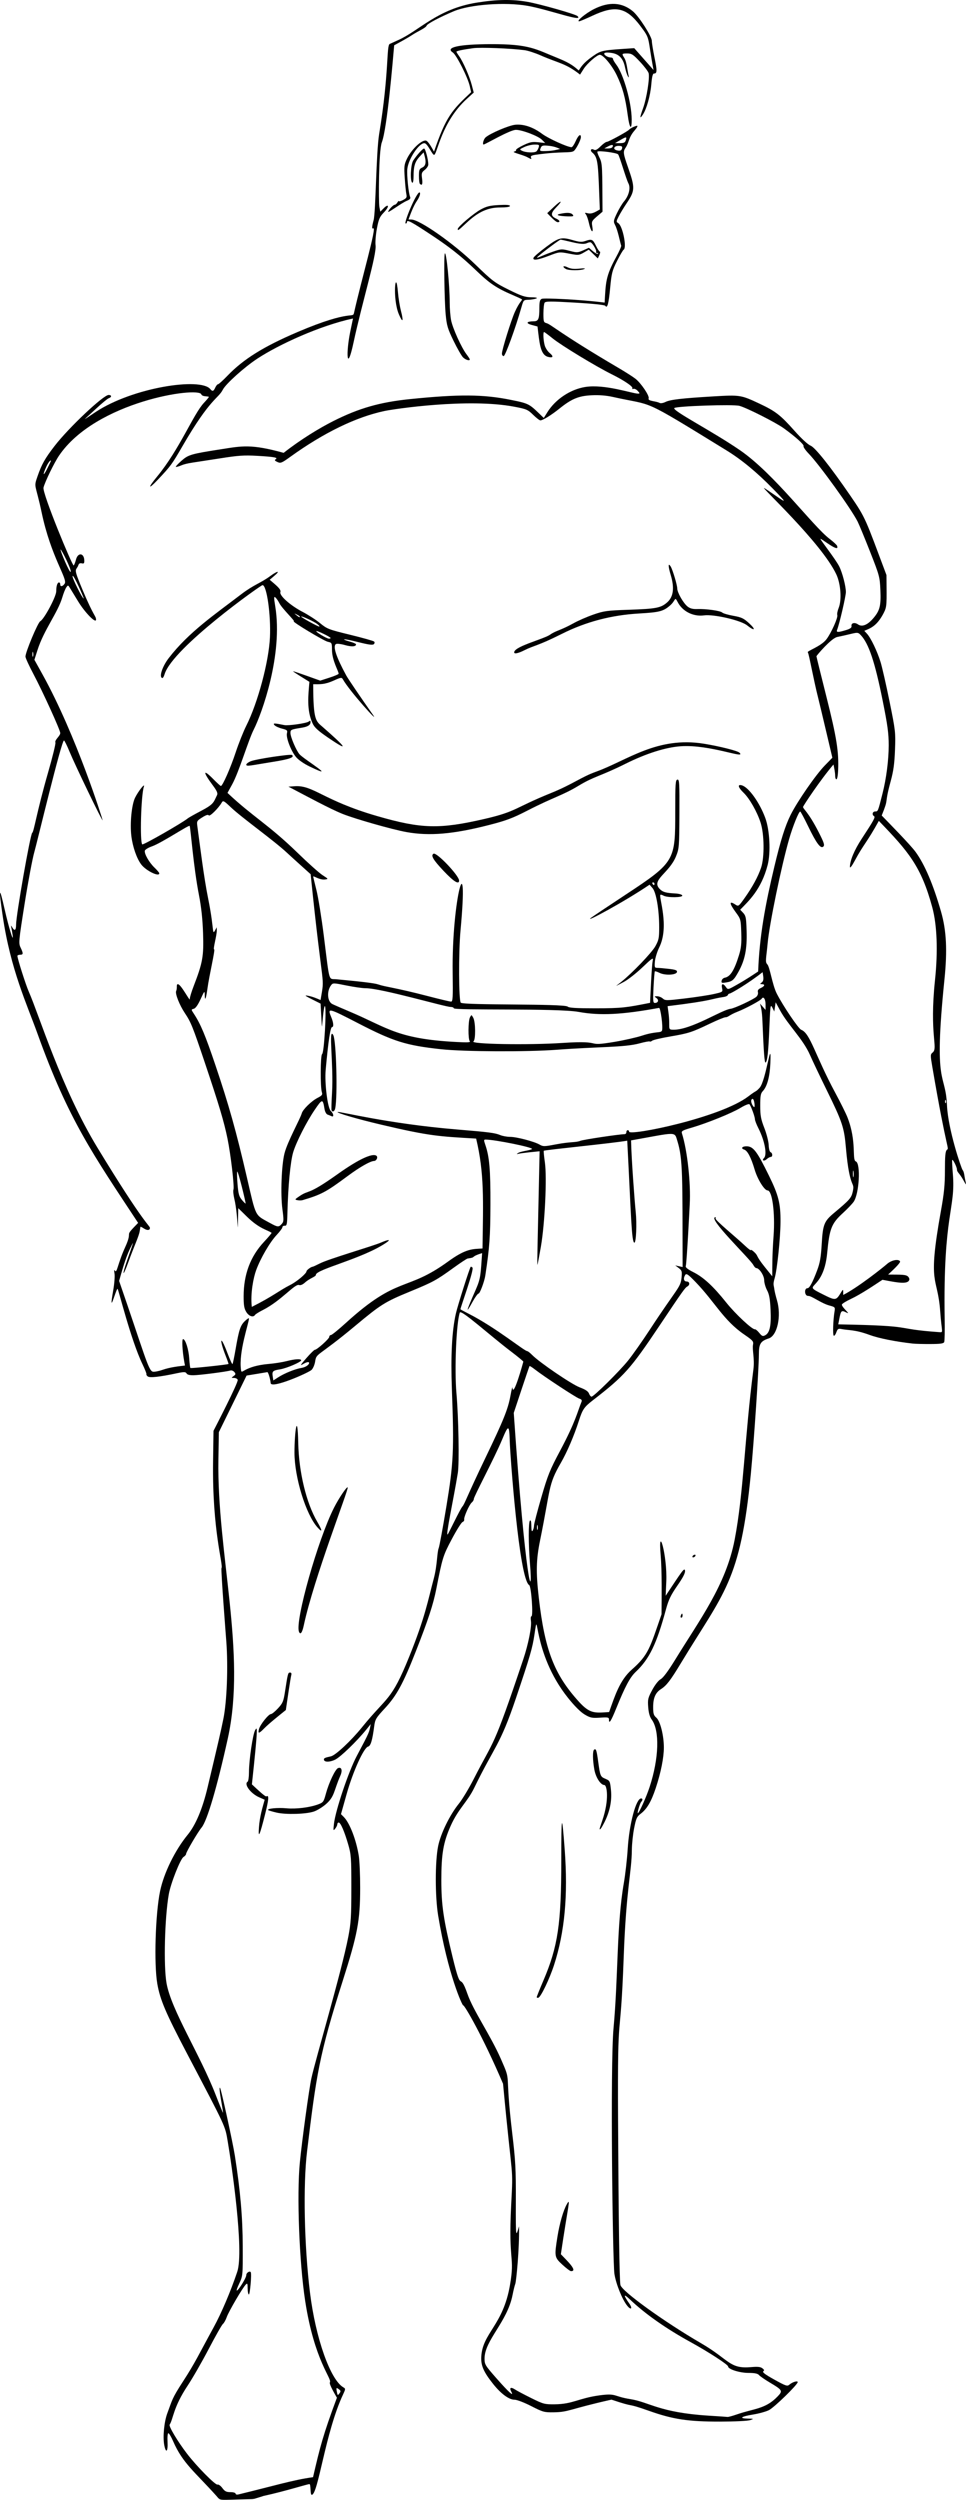 <?xml version="1.0" encoding="utf-8"?>
<svg version="1.1" id="Layer_1" xmlns="http://www.w3.org/2000/svg" xmlns:xlink="http://www.w3.org/1999/xlink" x="0px" y="0px"
	 viewBox="0 0 1933.315 5000" enable-background="new 0 0 1933.315 5000" xml:space="preserve">
<g>
	<path d="M850.142,339.763c3.883-3.054,7.061-7.817,7.061-10.584c0-9.843-5.844-32.08-8.431-32.08
		c-2.773,0-13.824,12.156-21.685,23.855c-5.206,7.747-6.747,41.532-2.027,44.449
		c1.672,1.033,2.679-4.378,2.679-14.4c0-26.852,6.594-32.076,20.082-46.213
		c3.161,11.229,7.975,25.445-2.672,30.296c-5.887,2.682-6.696,4.727-6.696,16.907
		c0,7.621,0.804,14.659,1.786,15.642c4.445,4.443,6.019,0.846,4.495-10.266
		C843.252,346.554,843.807,344.747,850.142,339.763z"/>
	<path d="M1579.836,4769.626c-4.163,3.653-7.013,2.695-30.211-10.156c-40.391-22.376-11.348-13.057-23.849-22.605
		c-3.787-2.892-9.473-3.487-22.279-2.33c-44.14,3.987-42.979-14.4-100.626-47.888
		c-73.701-42.815-157.969-103.586-161.137-116.207c-2.032-8.097-3.746-127.837-4.787-334.5
		c-1.214-240.968,4.423-130.706,11.358-322.768c4.908-135.936,15.857-167.804,16.255-213.085
		c0.103-11.709,2.163-31.288,4.577-43.508c3.88-19.633,5.427-23.009,13.292-29.008
		c12.42-9.474,20.953-24.057,30.007-51.288c10.165-30.573,16.192-60.718,16.192-80.996
		c0-24.144-7.229-52.878-15.005-59.639c-5.415-4.708-6.424-8.053-6.424-21.307c0-18.189,4.63-28.814,15.638-35.888
		c11.214-7.206,18.988-17.327,39.932-51.989c85.846-142.066,118.998-161.977,139.971-378.918
		c6.234-64.483,16.061-210.464,16.063-238.648c0.002-21.105,3.369-26.564,19.627-31.819
		c17.274-5.583,25.808-44.938,16.57-76.408c-2.378-8.103-4.707-17.746-5.174-21.428
		c-1.314-10.356-3.302-9.263,0.623-22.956c4.949-17.264,11.404-79.317,11.646-111.947
		c0.274-37.063-3.839-53.565-23.167-92.948c-24.059-49.021-31.288-58.501-44.741-58.667
		c-8.958-0.111-12.174,4.281-4.84,6.609c6.696,2.125,13.71,15.527,21.048,40.218
		c5.755,19.367,19.532,41.476,25.845,41.476c9.334,0,15.285,45.341,11.954,91.072
		c-2.812,38.6-2.534,60.723-2.603,80.716l-14.698-18.26c-19.534-24.267-12.579-21.968-21.462-30.314
		c-3.683-3.46-6.696-5.227-6.696-3.927s-5.123-2.496-11.384-8.435c-18.055-17.128-61.193-52.022-59.334-55.029
		c0.765-1.238,0.788-2.251,0.052-2.251c-18.246,0,69.052,83.094,75.718,95.759c1.745,3.315,4.393,6.027,5.885,6.027
		c5.997,0,15.681,14.872,15.764,24.21c0.047,5.213,2.631,14.253,5.742,20.089
		c4.362,8.182,5.971,17.118,7.025,39.039c1.518,31.54-1.535,46.058-10.718,50.973
		c-4.845,2.593-6.526,1.928-11.903-4.708c-3.443-4.25-7.27-7.482-8.504-7.182
		c-5.069,1.233-39.099-30.416-57.524-53.499c-26.014-32.593-45.368-50.472-65.794-60.783
		c-11.45-5.779-16.271-9.642-15.276-12.236c2.011-5.242,7.936-123.419,7.92-123.135
		c2.384-42.614-4.787-108.133-15.547-142.05c-1.54-4.856,0.53-6.101,19.192-11.545
		c31.187-9.096,80.434-29.058,98.157-39.787c8.597-5.205,16.552-8.421,17.677-7.147
		c3.13,3.541,10.877,24.6,10.971,29.825c0.046,2.548,3.149,10.66,6.895,18.026
		c12.727,25.023,18.006,52.961,11.28,59.688c-5.067,5.067-0.053,7.26,5.373,2.35
		c2.703-2.446,6.327-4.448,8.052-4.448c4.2,0,4.026-7.857-0.211-9.512c-1.937-0.757-3.541-6.757-3.806-14.236
		c-0.252-7.11-4.164-22.454-8.693-34.098c-6.958-17.889-8.237-24.823-8.247-44.721
		c-0.01-19.669,0.85-24.475,5.219-29.165c8.661-9.296,13.951-28.874,15.068-55.768
		c2.397-57.682-8.486,35.108-21.648,49.31c-8.763,9.456-4.551,3.273-22.067,16.743
		c-56.243,43.254-239.086,79.95-239.086,70.806c0-3.832-5.357-4.294-5.357,1.088c0,2.21-1.677,4.018-3.726,4.018
		c-10.207,0-81.629,10.682-88.189,13.189c-10.436,3.989-17.857,1.164-50.562,7.434
		c-21.772,4.174-24.348,4.198-31.035,0.291c-10.692-6.248-46.063-15.557-59.111-15.557
		c-6.215,0-15.215-1.636-20.001-3.636c-10.29-4.299-22.09-5.823-86.215-11.133
		c-140.785-11.658-237.078-36.992-239.128-34.942c-1.976,1.976,39.901,14.145,86.475,25.129
		c99.412,23.445,116.222,23.582,190.795,28.005c16.623,69.711,14.131,122.717,12.751,219.85
		c-20.194,1.171-32.903-0.098-68.647,25.899c-84.976,61.807-99.315,26.886-204.568,122.729
		c-14.732,13.415-28.292,24.422-30.134,24.459s-3.348,1.688-3.348,3.667c0,3.79-24.642,25.866-28.874,25.866
		c-1.356,0-8.966,7.473-16.91,16.606c-12.81,14.728-13.471,16.032-5.841,11.525
		c17.475-10.323,13.812,5.182-4.225,8.165c-12.62,2.087-33.922,10.688-46.324,18.704l-9.762,6.309
		c-2.675-17.881-4.658-19.363,13.827-22.319c12.702-2.031,41.858-14.519,41.858-17.928
		c0-3.452-12.059-2.801-29.078,1.57c-8.315,2.135-24.088,4.639-35.052,5.564
		c-51.572,4.349-54.66,22.629-56.174,12.421c-5.37-36.194,15.815-93.943,15.832-103.395
		c0.004-1.381-3.628,0.973-8.071,5.229c-9.091,8.71-11.975,17.466-18.798,57.074
		c-2.62,15.207-5.358,28.245-6.085,28.972c-0.727,0.727-5.233-9.04-10.013-21.704
		c-15.17-40.191-16.432-27.222-3.676,5.13c3.457,8.768,6.026,16.157,5.709,16.42
		c-1.652,1.37-75.139,9.148-76.22,8.066c-0.7-0.7-1.754-9.175-2.342-18.834
		c-1.118-18.364-7.683-39.004-12.406-39.004c-2.641,0-1.407,23.793,2.309,44.528l1.5,8.368
		c-11.498,1.414-29.008,3.055-45.257,8.727c-7.691,2.684-16.36,4.26-19.265,3.5
		c-8.922-2.333-17.242-37.069-67.246-181.461c5.02-17.448,12.439-45.061,21.656-64.144
		c8.665-17.94,8.586-17.597-4.809,20.654c-12.079,34.495-9.642,37.011,1.494,6.234
		c12.263-33.888,21.127-51.638,22.855-62.263c0.698-4.292,1.369-8.244,1.49-8.781
		c0.121-0.538,3.268,1.019,6.992,3.459c6.48,4.246,11.978,3.767,11.978-1.042c0-4.855-10.101-4.475-105.063-160.671
		c-72.299-118.919-116.715-265.289-137.329-311.897c-6.155-13.917-22.787-66.2-22.787-71.63
		c0-1.282,2.411-2.33,5.357-2.33c6.499,0,6.665-2.433,0.981-14.352c-4.201-8.809-3.873-12.351,8.184-88.441
		c6.908-43.595,15.607-89.774,19.331-102.62c4.911-16.94,54.262-223.215,59.331-223.124
		c1.048,0.019,5.996,9.963,10.996,22.098c11.334,27.508,65.103,138.942,66.411,137.633
		c0.38-0.379-52.154-168.824-120.459-292.02l-16.15-29.128l6.063-19.086
		c13.058-41.1,40.662-74.857,49.862-106.023c2.373-8.039,5.911-16.896,7.863-19.682
		c3.425-4.889,3.682-4.847,7.383,1.223l16.151,26.497c14.233,23.351,36.562,45.898,36.03,36.382
		c-0.419-7.485-4.19-5.114-26.183-57.253c-21.287-50.465-13.685-38.093-8.968-51.926
		c0.937-2.748,3.401-3.878,6.619-3.036c3.99,1.043,5.117-0.065,5.085-4.999
		c-0.103-15.938-12.821-17.698-16.74-2.317c-1.313,5.154-3.341,10.358-4.506,11.565
		c-2.29,2.372-63.214-144.611-60.436-155.783c2.841-11.421,21.48-49.77,31.029-63.84
		C192.072,802.388,396.857,773.097,402.813,788.617c2.172,5.66,15.103,3.257,15.103,5.392
		c0,0.756-4.393,6.038-9.762,11.74c-21.131,22.438-48.583,92.732-93.797,147.514
		c-18.925,22.929-18.197,27.09,1.155,6.604c26.169-27.703,28.563-30.961,50.064-68.124
		c55.468-95.874,70.803-93.815,80.37-112.314c6.109-11.815,43.077-45.022,69.258-62.213
		c42.782-28.092,125.214-66.003,191.287-80.206l-5.217,24.911c-9.238,44.112-7.298,86.492,6.3,23.061
		c17.076-79.656,46.531-175.255,44.063-194.339c-0.809-6.253,0.399-21.32,2.683-33.482
		c3.541-18.851,5.553-23.559,13.644-31.913c12.32-12.72,9.937-18.651,0.26-8.973l-7.13,7.13l-1.806-9.629
		c-1.737-9.257-1.605-111.86,4.93-129.201c10.811-28.69,21.966-163.281,24.682-193.957
		c9.502-5.193,26.12-14.112,35.178-20.132c12.402-8.243,27.881-14.314,29.756-19.2
		c1.47-3.832,26.075-16.876,54.261-28.767c32.309-13.63,103.175-18.806,148.022-10.81
		c42.293,7.539,113.74,34.05,99.567,20.394c-3.972-3.826-75.263-24.082-99.949-28.398
		c-30.75-5.376-60.903-4.923-101.377,1.525C875.109,17.852,839.363,61.257,796.934,80.203
		c-7.366,3.29-14.972,6.729-16.901,7.644c-6.934,3.286-0.975,57.908-21.158,179.788
		c-6.16,37.196-6.802,156.709-11.147,172.768c-3.531,13.053-3.767,18.185-0.75,16.32
		c7.744-4.787-23.141,100.964-38.376,168.643c-2.877,12.782-3.045-8.276-113.4,38.877
		c-67.848,28.989-108.103,54.09-139.973,87.279c-8.982,9.353-17.461,17.006-18.843,17.006
		s-3.886,3.013-5.564,6.697c-3.477,7.632-5.593,8.263-9.98,2.976c-19.699-23.735-154.851-3.268-229.13,45.653
		c-29.984,19.747-27.659,19.894-0.135-5.811c11.786-11.007,23.538-20.705,26.116-21.551
		c6.196-2.034,6.016-6.535-0.26-6.535c-10.535,0-79.606,65.108-107.98,101.786
		c-19.396,25.072-26.044,36.87-34.427,61.092c-8.074,23.33-4.146,12.941,8.426,72.627
		c18.643,88.507,52.154,132.084,46.084,141.708c-3.708,5.879-8.94,7.065-8.94,2.027
		c0-6.885-8.036-7.344-8.036,13.435c0,10.552-24.082,55.688-31.962,59.905c-4.881,2.612-29.645,61.724-29.645,70.763
		c0,2.609,7.136,18.211,15.859,34.672c18.948,35.759,53.784,112.301,53.784,118.174
		c0,6.032-11.736,13.713-9.678,19.075c0.798,2.079-5.753,28.804-14.558,59.391
		c-23.13,80.351-28.405,119.007-31.903,121.168c-3.746,2.316-32.253,164.544-32.253,183.547
		c0,11.227-2.903,13.646-7.339,6.115c-5.314-9.022-1.952-2.553,0.468,15.318
		c2.346,17.33-7.898-15.917-16.094-52.232c-10.845-48.054-12.171-43.351-3.817,13.546
		c15.807,107.666,48.785,177.445,69.61,235.382c62.2,173.047,111.898,242.707,201.39,378.491
		c-31.247,32-8.798,11.161-25.728,48.143c-15.327,33.481-16.508,53.558-20.589,47.462
		c-1.749-2.612-2.046-0.82-0.934,5.643c0.896,5.209-0.243,20.197-2.531,33.307
		c-10.303,59.032,6.203-5.087,8.709-2.581c2.229,2.229,26.217,101.473,49.714,150.419
		c5.066,10.554,8.677,19.724,8.023,20.377c-0.654,0.654,0.498,2.588,2.558,4.298
		c3.902,3.238,23.799,1.043,59.33-6.546c28.698-6.13,8.265,4.201,31.81,4.201
		c11.506,0,66.229-6.996,74.285-9.497c2.37-0.736,5.941,0.628,7.934,3.03c3.103,3.738,2.89,4.906-1.473,8.096
		c-4.918,3.597-4.888,3.728,0.855,3.728c3.274,0,6.594,1.669,7.377,3.71c1.871,4.875-45.645,96.529-48.466,102.094
		l-0.848,60.65c-1.968,140.737,20.925,207.424,16.853,214.011c-1.615,2.613,9.711,147.483,9.691,147.214
		c3.728,50.809,1.101,119.439-5.896,154.018c-5.001,24.718-10.033,46.546-31.798,137.946
		c-10.111,42.46-23.637,74.519-39.734,94.175c-25.457,31.084-47.718,76.584-55.206,112.837
		c-9.384,45.433-12.381,145.863-5.525,185.176c5.573,31.957,16.803,58.306,59.416,139.409
		c79.649,151.592,75.948,143.584,81.624,176.582c6.943,40.361,33.143,217.847,18.927,260.125
		c-13.171,39.167-31.653,82.601-47.279,111.107c-28.914,52.747-36.966,70.827-61.126,107.939
		c-22.829,35.067-21.499,37.13-31.434,63.544c-6.425,17.079-9.379,47.169-6.259,63.733
		c3.33,17.681,7.655,13.606,6.616-6.233c-0.519-9.89,0.193-17.322,1.658-17.322c1.412,0,5.709,7.245,9.549,16.1
		c19.203,44.278,43.572,61.35,86.506,109.199c9.482,10.569,1.126,8.056,65.78,6.641
		c4.674-0.102,8.7-0.008,13.063-1.608c1.329-0.488,15.026-4.472,15.026-4.755
		c43.804-9.452,88.171-23.79,92.419-23.79c3.152,0,1.129,21.429,4.546,21.429c12.821,0,27.084-124.77,62.662-200.539
		c5.081-10.821,5.156-11.888,0.991-14.219c-26.257-14.694-55.945-98.608-67.118-189.707
		c-11.535-94.055-14.028-214.813-5.835-282.589c18.482-152.892,24.192-192.872,71.14-340.201
		c29.978-94.077,35.049-120.967,35.122-186.249c0.029-25.842-1.212-54.903-2.758-64.579
		c-5.129-32.105-18.175-65.836-30.061-77.722l-5.582-5.582l11.386-40.512
		c12.538-44.61,34.17-92.374,42.867-94.648c5.26-1.376,8.515-12.223,12.287-40.953
		c1.779-13.55,3.506-16.426,21.512-35.837c23.363-25.184,36.436-49.222,61.579-113.231
		c24.949-63.514,35.084-94.388,41.156-125.376c12.27-62.619,13.472-66.478,31.03-99.598
		c9.483-17.888,19.108-33.241,21.389-34.116c2.281-0.875,3.804-3.114,3.385-4.975
		c-1.062-4.72,10.14-29.953,15.139-34.102c2.267-1.881,4.122-5.038,4.122-7.016
		c0-5.045,40.319-79.852,56.562-118.659c12.943-30.924,14.361-30.582,15.393,3.714
		c0.839,27.873,18.692,275.224,38.885,287.187c4.181,2.477,8.449,62.367,4.444,62.367
		c-1.346,0-1.784,4.086-0.974,9.08c1.838,11.325-5.187,46.668-15.232,76.635
		c-61.984,184.919-57.3,157.405-99.079,239.368c-9.576,18.786-23.044,41.137-29.929,49.669
		c-18.21,22.566-36.283,59.534-41.456,84.798c-6.287,30.697-6.267,100.966,0.037,139.111
		c19.539,118.224,48.546,180.311,49.969,179.432c2.336-1.443,39.5,62.218,79.898,156.965
		c19.125,205.314,20.529,158.264,16.256,242.456c-6.009,118.377,7.857,100.108-2.379,159.982
		c-13.895,81.274-54.885,95.595-57.462,143.382c-0.958,17.756,4.596,30.507,23.8,54.64
		c15.536,19.524,31.774,31.464,42.693,31.392c4.715-0.031,19.126,5.468,33.346,12.723
		c23.764,12.126,26.088,12.763,45.536,12.473c30.415-0.454,30.033-6.314,115.158-25.341
		c52.918,17.827,24.415,4.464,75.773,22.641c47.513,16.815,78.083,21.415,141.616,21.299
		c29.741-0.053,55.692-1.318,60.268-2.937c7.761-2.746,7.595-2.851-4.846-3.073
		c-18.582-0.332-13.354-4.294,10.796-8.182c11.46-1.845,25.657-5.77,31.55-8.722
		c10.634-5.327,57.589-51.041,57.589-56.066C1596.487,4761.136,1585.785,4764.405,1579.836,4769.626z
		 M1504.683,2198.548c4.496-4.496,6.567,14.147,5.107,15.607C1508.19,2215.755,1500.355,2202.875,1504.683,2198.548z
		 M93.094,932.547c3.453-7.467,8.752-13.909,8.752-10.64c0,0.56-3.635,8.165-8.079,16.899
		C85.79,954.489,85.254,949.501,93.094,932.547z M145.186,1152.366c1.167-6.058,23.474,44.733,22.316,44.733
		C164.791,1197.099,144.431,1156.287,145.186,1152.366z M121.232,1099.141c1.249-1.249,21.913,39.684,20.319,44.466
		C139.959,1148.384,119.972,1100.401,121.232,1099.141z M66.103,1312.998c-1.782,4.405-1.552-14.372,0.099-8.036
		C66.881,1307.569,66.836,1311.185,66.103,1312.998z M678.48,4779.047c3.702,2.814,3.824,4.045,0.799,8.075
		c-3.291,4.384-3.68,4.175-4.997-2.678C672.537,4775.359,672.942,4774.838,678.48,4779.047z M878.091,3096.131
		c-3.702,9.519-2.662,34.005-10.065,61.682c-11.568,43.247-16.953,76.287-48.811,155.223
		c-36.837,91.273-43.688,78.687-95.011,142.099c-21.639,26.735-52.723,55.758-61.863,57.761
		c-12.021,2.634-14.068,3.545-14.068,6.26c0,5.625,11.226,5.852,22.382,0.451
		c10.824-5.24,43.202-36.483,62.65-60.455l8.693-10.714c-3.381,17.01-1.144,13.323-27.85,63.519
		c-16.517,31.045-42.74,108.922-45.807,136.035c-1.546,13.669-1.363,14.357,2.527,9.533
		c2.306-2.86,4.193-6.777,4.193-8.705c0-1.929,1.273-3.506,2.829-3.506c3.759,0,11.476,17.86,19.096,44.197
		c5.732,19.811,6.209,26.382,6.182,87.053c-0.016,56.609-0.832,69.857-5.944,96.429
		c-13.861,72.048-65.638,245.198-74.036,283.929c-4.744,21.877-18.74,123.934-23.09,168.364
		c-6.33,64.649-1.145,199.797,10.607,276.47c18.579,121.218,54.286,155.659,49.504,163.394
		c-2.067,3.345,11.221,25.514,14.087,30.61c-27.703,74.08-33.924,99.078-47.789,158.919
		c-40.766,5.607-79.874,17.787-148.99,34.449c-3.519,0.848-6.027,0.208-6.027-1.538
		c0-1.679-4.479-2.991-10.211-2.991c-8.294,0-11.353-1.546-16.299-8.235c-3.359-4.543-7.689-7.621-9.659-6.865
		c-4.085,1.568-41.614-36.435-61.136-61.909c-18.542-24.195-36.731-54.581-34.669-57.916
		c7.483-12.108,6.997-34.456,35.992-78.022c9.805-14.732,28.854-47.879,42.331-73.661
		c13.477-25.781,26.232-48.207,28.345-49.836c2.113-1.628,5.561-7.834,7.662-13.79
		c3.972-11.256,31.327-57.994,37.958-64.849c3.293-3.405,3.793-2.453,3.793,7.208
		c0,6.122,1.052,11.78,2.337,12.575c2.304,1.424,6.036-40.861,3.931-44.538c-1.954-3.413-8.947,1.021-8.947,5.672
		c0,8.385-31.088,53.187-14.232,17.168c7.268-15.533,7.295-15.808,7.124-74.519
		c-0.17-58.486-4.78-111.468-15.81-181.709c-4.166-26.527-27.478-133.252-29.593-135.478
		c-1.894-1.993-0.855,8.727,2.834,29.241c1.987,11.049,3.37,20.35,3.074,20.669
		c-0.296,0.319-6.96-15.953-14.809-36.161c-31.45-80.97-88.566-168.862-98.196-222.833
		c-6.185-34.665-3.731-131.206,4.53-178.194c3.814-21.695,23.113-70.49,29.443-74.443
		c2.805-1.752,5.1-4.427,5.1-5.945c0-3.796,23.494-43.807,31.081-52.932
		c11.157-13.418,30.965-80.717,52.541-178.504c37.725-170.983-21.944-370.605-18.894-557.373l0.897-54.911
		l55.496-113.199c0,0,40.4-6.592,41.461-6.857c1.771-0.441,5.99,13.269,6.743,21.911
		c1.062,12.182,75.242-20.259,81.793-26.362c2.944-2.743,6.168-10.204,7.163-16.58
		c2.834-18.164,3.534-7.567,80.46-71.742c51.118-42.645,59.377-47.811,109.147-68.277
		c46.43-19.093,52.646-22.478,87.471-47.641c13.8-9.971,26.456-18.313,28.125-18.537
		c18.816-2.531,3.448-2.987,29.02-10.839c-2.977,41.786-2.444,49.786-12.629,72.854
		c-19.397,43.933-21.411,51.731-6.224,24.107c4.859-8.839,10.145-16.071,11.746-16.071
		c2.705,0,11.687-24.005,13.53-36.161c8.446-55.704,10.044-77.857,10.237-141.964
		c0.209-69.346-2.031-95.475-10.224-119.255c-3.298-9.573-3.227-10.65,0.703-10.602
		c19.299,0.234,94.729,15.523,92.709,18.791c-1.659,2.684-22.576,4.401-28.067,8.195
		c-3.257,2.25-3.003,2.52,1.339,1.425c6.743-1.7,35.075-4.337,41.957-5.028
		c-3.5,167.349-5.447,230.044-4.273,227.01c0.57-1.473,3.641-17.746,6.824-36.161
		c7.944-45.95,12.342-138.316,8.02-168.404c-1.772-12.332-2.775-22.867-2.229-23.413
		c1.791-1.791,137.892-14.985,167.03-20.204c7.76,149.061,8.565,203.985,14.356,203.985
		c3.48,0,5.093-38.118,2.607-61.607c-2.123-20.06-8.702-107.367-9.292-142.955
		c92.644-16.496,86.562-18.506,92.73,1.454c11.153,36.096,10.083,71.614,10.421,251.91l-14.759-3.349
		c13.223,10.117,14.123,8.954,12.626,24.533c-1.962,20.425-8.275,19.607-63.236,103.622
		c-15.118,23.109-34.834,51.122-43.813,62.25c-17.437,21.61-68.666,72.177-73.122,72.177
		c-1.472,0-3.753-2.829-5.067-6.287c-1.674-4.403-7.226-8.095-18.527-12.322
		c-16.158-6.043-80.302-49.657-95.116-64.674c-4.226-4.284-8.696-7.789-9.932-7.789
		c-5.681,0-63.395-47.612-117.561-74.955c-8.889-4.487-16.153-8.442-16.14-8.789
		c0.133-3.805,27.956-79.524,23.994-83.488c-1.374-1.375-2.957-1.978-3.517-1.339
		c-2.298,2.621-26.026,77.441-29.674,93.572c-7.828,34.609-10.394,83.683-7.914,151.339
		c4.48,122.243,3.272,147.884-11.042,234.3C886.41,3055.041,879.54,3092.407,878.091,3096.131z M1025.661,2775.448
		c-0.161-2.578-1.988,4.671-4.061,16.11c-4.833,26.668-13.578,48.438-49.207,122.506
		c-38.505,80.045-42.274,93.797-46.907,99.107c-4.851,5.559-27.64,54.001-29.505,55.865
		c-4.778,4.778,11.608-69.603,20.291-122.829c3.084-18.905,1.497-110.882-2.75-159.375
		c-4.185-47.791-0.31-141.093,6.709-161.527c2.377-6.92,60.105,45.736,102.374,77.774
		c13.627,10.329,24.782,19.537,24.79,20.463C1047.397,2723.818,1027.053,2797.804,1025.661,2775.448z
		 M1060.774,3041.296c-3.414,2.11-3.389,46.653,0.05,88.162c6.261,75.581-8.656,43.71-32.616-303.457
		c0.969-2.915,30.599-92.423,31.578-93.734c0.408-0.546,5.317,2.57,10.909,6.923
		c18.316,14.259,82.346,56.317,88.71,58.27c4.457,1.368,5.704,3.169,4.399,6.354
		c-7.998,19.519-11.338,38.879-42.815,97.861c-20.507,38.427-24.657,48.726-37.615,93.352
		c-8.01,27.588-14.584,52.901-14.605,56.25c-0.023,3.349-1.21,7.898-2.638,10.108
		C1061.407,3068.696,1065.53,3038.356,1060.774,3041.296z M1075.924,3059.427c-1.782,4.405-1.552-14.371,0.099-8.036
		C1076.702,3053.998,1076.658,3057.614,1075.924,3059.427z M1556.059,4793.42
		c-24.329,25.312-46.769,23.715-81.196,35.681c-8.701,3.024-17.139,5.325-18.75,5.111
		c-1.611-0.213-18.598-1.37-37.75-2.568c-99.502-6.228-118.351-27.031-157.051-33.131
		c-34.59-5.453-26.567-12.334-61.998-7.421c-42.124,5.841-52.542,17.453-89.007,17.837
		c-20.362,0.214-22.737-0.412-46.875-12.347c-13.984-6.915-28.692-14.698-32.684-17.296
		c-8.637-5.621-11.809-3.677-7.411,4.541c8.432,15.753-18.862-14.462-30.626-27.892
		c-21.903-25.004-23.006-26.866-22.95-38.756c0.171-36.383,45.438-72.869,56.027-126.828
		c1.826-9.301,4.296-19.323,5.49-22.269c1.925-4.75,8.471-70.977,7.505-115.179
		c-6.027,19.323-6.714,29.541-6.409-50.893c0.242-63.837-0.623-79.863-7.37-136.607
		c-15.421-129.678-0.343-96.651-22.256-146.585c-21.555-49.12-55.126-96.143-67.186-130.698
		c-17.397-49.843-10.5,5.675-29.682-73.393c-18.473-76.145-22.591-104.199-22.591-154.235
		c-0.009-52.348,3.934-75.319,18.602-108.37c15.345-34.575,33.373-47.674,47.18-76.078
		c41.326-85.011,51.042-82.982,83.674-179.838c28.232-83.798,32.849-99.689,36.96-127.232
		c9.335-62.545-6.452,35.148,67.262,127.232c12.942,16.167,24.985,28.189,33.026,32.968
		c11.296,6.714,14.599,7.4,30.737,6.385c16.855-1.06,18.08-0.762,18.08,4.398
		c0,8.95,4.248,2.286,14.227-22.322c18.087-44.599,27.791-62.788,39.298-73.661
		c27.329-25.823,41.774-55.697,60.6-125.332c5.104-18.88,9.603-28.217,22.702-47.12
		c11.493-16.584,16.044-25.487,15.35-30.026c-1.118-7.314-6.876,2.391-38.758,50.255l1.25-28.111
		c2.335-52.492-16.927-118.459-11.257-53.373c2.8,32.144,1.977,86.143,1.748,118.527
		c-23.281,67.249-25.797,80.947-59.463,110.581c-24.138,21.246-33.791,52.164-45.428,84.955
		c-28.786,1.942-38.292,3.764-60.601-20.814c-49.427-54.452-68.208-103.222-80.181-208.204
		c-5.79-50.77-5.252-75.628,2.458-113.564c21.74-106.969,15.947-111.169,41.496-155.407
		c12.704-21.997,26.603-54.387,36.304-84.6c7.389-23.013,10.425-27.419,28.553-41.441
		c62.297-48.188,74.848-62.25,132.755-148.737c46.884-70.025,50.96-75.754,55.824-78.476
		c5.684-3.181,4.652-9.917-1.52-9.917c-5.838,0-7.118-6.618-2.59-13.393c2.196-3.286,5.976-0.604,20.761,14.732
		c38.721,40.165,55.404,76.225,97.242,104.812c16.995,11.613,18.792,13.675,17.508,20.096
		c-2.007,10.037,3.54,27.947,0.746,49.538c-17.539,135.566-19.521,247.164-37.526,340.644
		c-17.506,90.891-69.846,159.761-118.908,239.813c-13.855,22.607-24.125,36.439-29.059,39.138
		c-4.572,2.501-11.379,11.153-16.982,21.585c-8.567,15.949-9.243,18.841-8.056,34.448
		c0.875,11.502,3.111,19.492,6.883,24.595c16.389,22.166,14.7,77.714-4.109,135.153
		c-6.547,19.993-21.051,52.232-23.499,52.232c-1.797,0,4.152-19.894,6.768-22.634
		c3.193-3.345,3.098-6.83-0.187-6.83c-10.185,0-23.76,50.775-26.855,100.446c-1.285,20.625-4.763,51.438-7.73,68.474
		c-14.63,84.017-11.152,187.363-20.659,290.488c-6.911,74.961-1.708,468.922,1.753,491.485
		c3.143,20.486,15.927,52.088,26.006,64.286c7.348,8.893,10.714,5.066,3.988-4.533
		c-12.537-17.892-12.161-21.047,1.02-8.544c30.726,29.146,72.167,58.26,121.522,85.376
		c35.843,19.692,75,45.115,75,48.694c0,5.53,22.937,12.818,40.52,12.877c12.738,0.043,18.729,1.236,21.21,4.225
		c1.902,2.292,11.626,9.019,21.609,14.95C1566.363,4780.664,1567.078,4781.957,1556.059,4793.42z"/>
	<path d="M1159.01,42.634c1.545,0,13.429-4.977,26.41-11.06c46.13-21.617,67.835-17.104,95.867,19.934
		c21.513,28.424,13.768,20.503,26.717,88.645l-38.7-43.846c-64.489,4.397-64.963,3.494-83.921,16.873
		c-18.451,13.019-22.35,20.701-27.104,27.755c-7.969-6.653-14.88-13.883-41.136-24.414
		c-45.423-18.217-56.56-28.5-135.317-28.234c-63.353,0.214-91.359,6.374-75.679,16.648
		c7.414,4.858,30.103,49.812,34.066,67.498l2.683,11.97c-38.357,35.878-50.364,48.802-74.288,118.976
		c-2.583-4.522-11.723-22.308-16.837-22.332c-9.858-0.05-29.063,18.967-37.745,37.374
		c-5.094,10.8-5.542,15.002-4.005,37.605c0.951,13.996,2.436,28.667,3.299,32.603
		c1.322,6.03,0.262,7.833-6.739,11.453c-4.569,2.363-8.344,3.361-8.389,2.219
		c-0.045-1.143-1.31,0.032-2.812,2.61c-1.502,2.579-3.984,4.688-5.516,4.688
		c-2.919,0-12.777,10.657-12.931,13.979c-0.126,2.735,25.883-17.239,37.503-22.052
		c6.02-2.494,7.723-4.561,6.355-7.711c-3.156-7.269-6.841-43.834-5.616-55.724
		c2.054-19.933,23.036-51.706,34.145-51.706c6.361,0,16.095,24.495,19.659,23.307
		c6.182-2.059,14.582-65.554,64.941-111.579l14.2-12.978l-3.897-14.962c-4.506-17.298-17.291-46.489-25.271-57.695
		c-3.025-4.248-5.5-8.305-5.5-9.015c0-1.573,12.035-4.113,33.482-7.067c14.84-2.044,74.88,0.289,103.125,4.007
		c6.629,0.873,21.094,5.577,32.143,10.453c35.424,15.634,49.712,15.408,78.693,38.372l7.4-11.668
		c6.752-10.648,26.664-27.96,32.159-27.96c6.863,0,24.464,21.266,33.963,41.034
		c11.542,24.021,17.13,44.422,21.959,80.171c3.592,26.593,8.017,31.107,7.876,8.036
		c-0.204-33.578-16.202-90.368-30.877-109.609c-3.591-4.708-6.529-9.846-6.529-11.417
		c0-1.572-2.18-2.858-4.845-2.858c-8.823,0-24.873-13.388,2.527-9.007c14.688,2.349,22.67,11.03,26.357,28.666
		c3.661,17.515,9.238,25.034,7.137,16.501c-2.445-9.926-3.54-27.313-8.664-35.397
		c-5.284-8.335-4.961-8.8,6.111-8.8c8.657,0,11.793,2.059,25.491,16.741
		c8.591,9.208,16.321,19.408,17.179,22.667c2.485,9.437-3.999,50.517-11.03,69.888
		c-6.989,19.255-7.131,23.098-0.48,12.947c7.617-11.625,14.994-38.012,16.851-60.275
		c1.262-15.134,2.878-21.788,5.292-21.788c6.453,0,6.641-5.013,1.19-31.763c-2.989-14.667-5.434-29.804-5.434-33.638
		c0-8.791-25.489-48.63-37.702-58.927c-21.758-18.344-48.043-19.863-78.268-4.522
		C1172.212,26.544,1152.717,42.634,1159.01,42.634z"/>
	<path d="M1212.14,3558.099c-10.479-4.378-10.94-5.426-14.816-33.738c-3.289-24.024-4.353-27.27-8.164-24.915
		c-3.34,2.064-3.154,20.726,0.403,40.242c2.855,15.666,12.638,30.626,20.027,30.626
		c4.806,0,10.549,28.19-4.3,71.348c-2.877,8.363-5.231,15.619-5.231,16.125c0,3.712,3.609-1.094,9.396-12.514
		c11.023-21.752,15.466-43.392,13.313-64.834C1220.972,3562.55,1220.521,3561.601,1212.14,3558.099z"/>
	<path d="M663.586,2220.983c2.151,4.016,6.045,1.867,7.277-4.018c5.083-24.279,2.137-135.903-3.869-146.596
		c-10.234-18.222,0.903,59.454-2.461,115.123C663.42,2203.907,662.994,2219.878,663.586,2220.983z"/>
	<path d="M1363.537,3235.493c3.501,0,2.777-8.036,1.542-8.036C1363.876,3227.457,1359.956,3235.493,1363.537,3235.493z"
		/>
	<path d="M1130.178,3699.388c-5.603-75.561-6.891-71.623-6.846,20.927c0.063,127.501-6.715,173.055-35.901,241.274
		c-7.296,17.053-13.265,31.92-13.265,33.036c0,1.118,1.507,1.592,3.348,1.056
		c5.006-1.455,22.367-37.68,31.353-65.42C1130.239,3864.285,1136.986,3791.187,1130.178,3699.388z"/>
	<path d="M1122.498,4508.759c14.101-96.536,20.627-115.26,11.94-100.052c-6.887,12.057-14.531,38.369-18.678,64.286
		c-6.485,40.533-6.252,41.877,9.85,56.758c7.668,7.087,15.432,12.885,17.253,12.885
		C1157.285,4542.636,1134.387,4521.33,1122.498,4508.759z"/>
	<path d="M754.423,1632.147c-109.084-31.598-127.009-62.343-165.077-59.583l-12.054,0.874
		c38.213,19.991,82.874,44.317,108.482,54.555c25.178,10.067,99.376,31.154,127.472,36.228
		c46.193,8.341,93.996,4.248,165.891-14.206c34.159-8.768,46.925-13.577,76.71-28.898
		c52.178-26.84,69.826-30.032,101.723-49.322c32.396-19.592,42.153-18.205,94.723-44.366
		c40.83-20.32,79.869-32.691,109.821-34.804c59.077-4.165,132.779,27.064,117.679,12.725
		c-3.909-3.712-39.88-12.745-70.731-17.762c-94.301-15.336-153.893,33.601-216.434,56.028
		c-29.73,10.66-45.982,24.829-90.335,42.755c-73.435,29.681-67.5,36.532-131.842,51.421
		C879.523,1658.833,843.279,1657.886,754.423,1632.147z"/>
	<path d="M867.602,1707.562c-5.774,3.568-0.805,12.098,19.783,33.957c20.499,21.765,31.426,28.636,31.426,19.761
		C918.81,1751.28,873.6,1703.854,867.602,1707.562z"/>
	<path d="M604.078,1455.496c12.096-1.956,17.411-5.401,17.411-11.284c0-3.085-0.847-3.315-3.645-0.993
		c-4.067,3.375-40.736,8.675-48.78,7.05c-20.47-4.136-23.291-4.134-19.849,0.013
		c1.859,2.24,8.623,5.392,15.032,7.006c10.476,2.638,11.489,3.585,10.035,9.378
		c-2.158,8.599,7.956,35.125,18.073,47.399c4.8,5.824,15.723,13.439,27.276,19.018
		c60.147,29.046-11.053-14.217-20.131-24.355c-6.449-7.202-18.189-34.605-18.189-42.457
		C581.31,1459.411,582.053,1459.059,604.078,1455.496z"/>
	<path d="M492.917,1529.409c0,4.388,9.087,1.422,52.215-5.404c34.171-5.409,44.615-9.086,39.415-13.878
		c-2.65-2.442-72.24,8.061-82.891,12.511C496.85,1524.647,492.917,1527.694,492.917,1529.409z"/>
	<path d="M1932.449,2363.617c-2.808-12.544-2.516-19.296-5.981-23.565c-2.765-3.408-29.147-81.606-31.202-129.113
		c-2.983-68.977-27.599-31.814-5.093-251.668c5.973-58.352,4.019-97.897-6.691-135.386
		c-15.527-54.35-32.795-94.875-51.131-120.001c-10.415-14.271-53.318-57.88-67.728-72.755
		c15.492-38.416,4.028-17.485,17.919-68.405c5.639-20.67,7.619-35.042,8.671-62.946
		c1.32-35.004,0.972-38.093-10.88-96.549c-6.734-33.213-14.83-68.772-17.991-79.018
		c-6.662-21.595-19.419-48.193-27.163-56.633l-5.377-5.861c11.249-4.808,24.696-8.503,38.552-35.153
		c7.136-13.726,6.231-17.035,5.798-76.339c-42.427-112.942-40.766-112.901-72.519-159.108
		c-39.784-57.893-70.132-96.049-79.346-99.758c-5.436-2.189-18.327-14.092-32.422-29.937
		c-27.924-31.392-37.832-39.047-70.176-54.217c-36.753-17.239-38.653-17.536-91.897-14.365
		c-63.564,3.786-86.451,6.447-95.876,11.149c-4.378,2.184-9.618,3.088-11.645,2.009
		c-8.015-4.263-24.395-3.274-22.081-9.306c1.914-4.987-15.174-30.335-26.354-39.094
		c-4.853-3.802-19.671-13.284-32.93-21.072c-121.317-71.259-135.872-87.721-145.312-90.206
		c-5.491-1.446-6.023-3.167-5.986-19.376c0.023-9.785,1.077-19.425,2.343-21.423
		c1.931-3.047,11.749-3.085,60.897-0.231c35.181,2.043,59.353,4.556,60.492,6.289
		c4.099,6.237,6.804-3.526,9.794-35.35c2.808-29.885,4.074-34.874,13.709-54.038
		c5.839-11.613,11.853-21.879,13.366-22.814c6.729-4.159-2.1-47.563-10.777-52.982
		c-4.371-2.73-4.314-3.561,0.955-13.823c3.083-6.005,10.064-17.547,15.512-25.65
		c17.268-25.679,17.461-30.974,2.667-73.2c-9.32-26.6-9.802-30.547-4.648-38.034
		c7.535-10.949,5.498-20.337,18.353-34.978c4.417-5.029,6.62-9.145,4.898-9.145
		c-3.406,0-14.015,5.137-16.173,7.832c-2.699,3.37-40.997,24.311-44.462,24.311c-1.966,0-7.645,4.071-12.62,9.046
		c-6.692,6.691-10.154,8.426-13.304,6.663c-5.824-3.26-8.321,1.532-3.069,5.89
		c12.178,10.107,11.477,23.724,14.943,113.669c-7.944,4.401-15.498,9.723-24.067,7.589
		c-6.105-1.52-6.674-1.199-3.881,2.194c1.8,2.186,4.609,10.21,6.244,17.831
		c3.604,16.806,9.36,22.469,6.674,6.566c-2.064-12.214-1.448-11.002,20.429-29.728
		c-0.617-89.079,0.059-96.064-6.11-108.156c-2.99-5.86-4.82-11.27-4.068-12.021
		c2.492-2.492,38.917,2.35,41.344,5.495c3.43,4.445,15.565,48.199,20.779,58.309
		c4.61,8.939,0.774,24.338-8.924,35.824c-3.744,4.434-10.176,15.17-14.293,23.857
		c-6.923,14.605-7.194,16.362-3.604,23.305c5.727,11.076,10.014,34.971,12.25,41.257
		c0.524,1.473-4.015,11.719-10.086,22.768c-21.55,39.217-20.706,51.415-23.065,91.166
		c-48.513-6.312-121.9-9.484-125.886-7.545c-3.644,1.773-4.696,5.689-4.724,17.589
		c-0.056,23.278-1.79,27.354-11.66,27.402c-14.219,0.07-16.089,3.938-3.528,7.297l11.462,3.066
		c3.982,32.145,5.1,56.783,21.332,60.858c9.985,2.506,11.371-1.027,3.045-7.764
		c-4.016-3.249-8.489-10.119-9.94-15.265c-2.76-9.791-3.594-26.803-1.312-26.803c0.729,0,8.561,5.83,17.403,12.955
		c17.567,14.156,85.941,55.636,117.878,71.513c25.188,12.522,43.436,24.927,41.434,28.167
		c-0.844,1.364,0.112,1.85,2.123,1.078c2.011-0.772,5.876,1.05,8.59,4.048c4.59,5.072,4.609,5.452,0.277,5.452
		c-10.855,0-66.446-19.575-105.515-13.243c-29.71,4.814-59.459,24.647-75.49,50.328l-7.265,11.638
		c-29.61-28.389-26.655-28.327-66.539-36.338c-54.887-11.025-102.931-11.373-200.739-1.458
		c-60.598,6.143-102.406,18.075-153.746,43.879c-27.851,13.998-65.896,37.133-99.617,63.691
		c-65.122-18.054-83.524-13.737-124.315-7.382c-61.483,9.579-66.271,10.975-80.451,23.457
		c-6.706,5.902-11.667,11.257-11.026,11.898c0.641,0.641,5.469-0.632,10.728-2.829
		c11.96-4.997,21.862-5.245,78.071-14.162c35.947-5.702,47.824-6.517,73.661-5.054
		c34.578,1.959,42.88,3.501,37.324,6.935c-2.651,1.638-1.758,3.023,3.482,5.411
		c6.462,2.944,8.555,2.121,25.306-9.953c67.376-48.564,132.013-80.011,189.271-92.085
		c19.384-4.088,167.147-26.104,259.663-8.509c24.293,4.62,27.039,5.801,37.601,16.167
		c6.267,6.15,12.786,11.183,14.488,11.183c4.827,0,22.067-10.656,38.055-23.52
		c24.458-19.681,38.449-25.487,64.452-26.744c15.275-0.739,29.379,0.381,42.857,3.404
		c85.721,19.223,50.952-1.413,227.147,106.858c30.165,18.536,60.878,43.882,92.943,76.7
		c28.233,28.897,28.467,29.947,2.679,12.012c-8.839-6.147-17.879-12.145-20.089-13.329
		c-10.347-5.542,114.341,108.907,144.281,172.656c8.855,18.854,11.116,50.911,4.718,66.901
		c-2.337,5.84-3.595,12.323-2.795,14.405c1.826,4.758-12.142,35.901-21.754,48.503
		c-11.111,14.567-39.951,23.439-37.201,26.188c2.199,2.199,11.201,53.835,20.853,91.77
		c3.748,14.732,28.248,118.891,28.248,118.891l-15.273,15.681c-17.865,18.344-54.727,71.587-68.168,98.464
		c-10.994,21.983-19.912,50.286-32.597,103.455c-18.075,75.759-29.884,138.576-32.488,209.938
		c-11.045,7.282-23.623,15.869-43.638,27.132c-16.97,9.55-16.976,9.55-20.911,3.933
		c-5.716-8.161-9.726-7.034-7.705,2.166c1.698,7.729,1.578,7.815-16.528,11.89
		c-10.031,2.258-35.965,6.22-57.632,8.806c-37.028,4.419-39.694,4.429-44.407,0.163
		c-2.758-2.495-7.862-4.538-11.342-4.538c-5.965,0-6.044,0.207-1.389,3.612c5.433,3.972,3.572,9.781-3.132,9.781
		c-3.734,0-4.07-3.816-2.729-31.041c0.841-17.073,2.03-31.542,2.642-32.154c0.612-0.612,4.883,0.768,9.492,3.067
		c10.985,5.48,33.62,4.331,34.777-1.765c0.65-3.428-2.618-4.702-16.047-6.26
		c-9.275-1.076-19.627-1.975-23.004-1.999c-5.67-0.04-6.062-1.007-5.128-12.661
		c0.556-6.94,4.521-19.773,8.812-28.518c20.862-42.525-1.706-101.025,2.358-105.088
		c0.538-0.538,3.413,0.325,6.389,1.917c7.874,4.214,38.663,3.84,37.25-0.453
		c-0.638-1.936-6.66-3.643-14.286-4.048c-18.613-0.988-24.62-2.701-30.662-8.743
		c-18.417-18.417,18.538-31.071,32.508-65.745c6.136-15.231,6.412-18.724,6.709-84.984
		c0.279-62.279-0.118-69.018-4.018-68.265c-3.837,0.741-4.327,7.957-4.327,63.743
		c0,98.329,0.093,100.927-98.795,166.093c-35.529,23.413-67.009,44.461-69.955,46.772
		c-15.092,11.84,67.172-32.253,117.394-66.444l5.952,6.92c7.357,8.553,13.261,43.42,13.261,78.315
		c0,21.54-0.819,25.586-7.695,37.991c-7.095,12.801-46.542,53.927-68.645,71.566
		c-12.739,10.166-13.934,9.843,5.347-0.145c8.097-4.194,24.85-17.269,37.228-29.055
		c20.523-19.54,22.359-20.72,20.834-13.393c-2.104,10.11-4.617,69.747-5.306,84.166
		c-47.367,9.293-54.83,10.923-110.292,10.923c-37.394,0-52.107-0.903-54.55-3.348
		c-6.303-6.309-207.347-2.383-213.958-7.869c-4.196-3.482-4.585-100.8-0.577-144.14
		c17.06-184.457-17.81-63.528-15.697,85.047c0.703,49.434,0.275,56.922-3.252,56.92
		c-2.233-0.002-22.724-4.864-45.536-10.805c-68.534-17.851-84.94-18.283-100.404-23.611
		c-6.988-2.408-30.659-5.326-83.51-10.292c-16.288-1.53-13.059,9.593-25.123-86.544
		c-4.529-36.093-11.17-77.294-14.757-91.557c-3.587-14.263-6.521-26.525-6.521-27.25
		c0-2.464,12.231,7.108,23.407,5.808c7.276-0.846,7.199-0.988-4.657-8.631c-6.629-4.274-28.929-24.188-49.554-44.253
		c-59.34-57.73-90.124-72.528-140.749-120.315l9.356-17.022c14.052-25.565,32.094-87.759,43.282-109.837
		c15.802-31.184,58.842-149.316,42.919-246.466c-2.883-17.59-2.835-20.223,0.319-17.606
		c2.04,1.693,5.566,6.782,7.835,11.309c5.516,11.001,32.357,36.356,28.984,36.356
		c-5.17,0,60.545,39.561,68.287,41.109c7.741,1.548,8.073,2.192,8.134,15.744
		c0.1,22.187,13.317,42.76,13.317,48.127c0.007,1.02-8.287,4.528-18.43,7.794l-18.443,5.94
		c-39.79-14.292-54.186-19.299-54.186-18.576c0,0.446,2.886,2.667,32.575,20.992
		c-2.19,26.297-6.099,56.993,6.798,84.028c3.61,7.567,11.54,14.675,31.512,28.243
		c45.715,31.057,31.446,15.774-11.546-21.795c-13.788-12.049-19.066-12.257-19.168-85.714
		c12.968,0,22.356,1.086,40.8-7.191c14.724-6.608,16.23-6.821,18.574-2.633c13.018,23.265,74.8,91.765,60.351,71.268
		c-24.811-35.194-49.823-72.034-53.539-78.855c-20.405-37.457-27.38-58.786-20.596-62.98
		c1.823-1.127,9.731-0.224,17.572,2.007c13.666,3.888,22.553,3.362,22.553-1.334c0-1.214-5.587-3.701-12.414-5.528
		c-15.322-4.097-20.352-8.336,17.533,1.197c20.092,5.056,28.335,6.129,30.494,3.97
		c1.86-1.86,2.013-3.849,0.414-5.356c-1.4-1.319-22.956-7.38-47.902-13.47
		c-42.962-10.487-46.13-11.707-59.987-23.115c-8.046-6.624-23.932-16.884-35.302-22.799
		c-24.41-12.699-46.83-32.711-44.232-39.481c2.194-5.716-10.187-14.872-21.371-24.611l9.375-7.973
		c12.629-10.741,6.41-10.302-8.348,0.588c-19.049,14.058-32.761,17.054-57.81,36.196
		c-52.689,40.261-105.095,75.645-145.33,127.867c-11.683,15.164-18.772,34.65-14.251,39.172
		c2,2,3.814-0.203,6.138-7.452c16.995-53.025,192.502-177.702,195.819-177.702
		c8.507,0,16.975,59.465,14.876,104.464c-2.283,48.96-24.201,130.757-47.402,176.901
		c-5.759,11.454-15.307,35.448-21.218,53.321c-10.246,30.98-26.16,67.1-29.563,67.1
		c-0.877,0-7.53-6.027-14.786-13.393c-21.44-21.767-21.915-15.475-0.956,12.677
		c7.771,10.438,9.848,15.225,8.139,18.75c-7.44,15.342-6.349,18.225-32.621,32.044
		c-12.518,6.584-24.13,13.109-25.806,14.499c-11.05,9.17-89.525,54.029-91.341,52.213
		c-5.06-5.061-2.413-98.513,3.27-115.451c2.942-8.768-11.289,9.072-17.694,22.18
		c-6.798,13.913-10.438,51.263-7.431,76.241c2.626,21.815,10.794,45.371,19.848,57.241
		c9.584,12.566,36.11,25.517,36.11,17.632c0-1.184-4.325-6.307-9.61-11.384
		c-10.701-10.279-20.611-27.574-19.342-33.756c0.455-2.217,6.854-6.152,14.22-8.743
		c19.947-7.018,74.685-43.84,75.556-40.919c2.172,7.275,7.402,81.02,18.566,138.321
		c4.686,24.053,7.251,47.962,8.213,76.572c1.542,45.855-0.754,58.738-18.821,105.572
		c-4.578,11.868-8.036,23.387-7.683,25.597c1.25,7.828-17.4-29.464-23.894-29.464
		c-3.864,0-0.592,7.158-3.499,13.802c-2.263,5.169,6.787,28.075,17.299,43.787
		c12.396,18.528,15.752,26.847,40.347,100.017c28.325,84.266,38.095,116.98,45.095,151.003
		c6.545,31.809,14.128,96.593,11.965,102.228c-0.903,2.354-0.131,10.582,1.717,18.285
		c8.654,36.083,6.314,97.75,7.904,18.834l17.055,16.723c26.018,25.511,42.053,26.916,49.614,32.606
		c0.574,0.432-6.274,8.608-15.218,18.17c-27.17,29.044-40.631,64.99-40.687,108.653
		c-0.024,18.019,1.077,24.584,5.278,31.473c5.215,8.554,14.018,11.565,17.471,5.976
		c0.928-1.502,7.93-5.891,15.56-9.755c37.401-18.94,64.27-53.365,72.736-50.117
		c2.712,1.041,7.17-0.822,11.609-4.849c10.113-9.178,21.938-11.701,21.938-15.483
		c0-11.121,93.646-32.162,140.625-64.226c10.004-6.828,5.483-7.095-9.823-0.58
		c-18.875,8.034-103.827,32.338-123.089,42.098c-7.169,3.633-13.65,6.581-14.402,6.553
		c-2.892-0.11-12.062,6.742-12.062,9.014c0,4.402-19.235,20.586-32.388,27.252
		c-23.064,11.688-33.092,21.814-77.085,43.986c-3.15-27.341,3.479-59.082,8.529-72.995
		c8.736-24.067,27.558-56.409,41.347-71.045c6.261-6.646,11.384-13.566,11.384-15.377s2.109-3.127,4.688-2.922
		c4.122,0.327,4.762-2.697,5.308-25.074c1.327-54.418,6.019-103.714,11.626-122.158
		c6.164-20.275,26.45-60.214,42.855-84.372c15.384-22.654,16.326-22.75,19.757-2.024
		c0.954,5.767,3.502,10.418,6.235,11.386c2.542,0.9,6.128,2.339,7.97,3.197
		c5.213,2.43,3.937-5.559-1.704-10.663c-6.327-5.726-12.529-55.798-10.153-81.972
		c5.291-58.288,9.412-85.714,12.877-85.714c3.553,0,2.782-8.973-1.69-19.676
		c-8.118-19.429-6.521-19.072,53.571,11.971c70.859,36.605,95.876,44.447,166.071,52.055
		c46.097,4.996,171.924,5.58,231.696,1.074c82.597-6.227,135.17-4.483,165.291-12.7
		c10.62-2.897,19.932-4.644,20.694-3.882c0.762,0.762,2.956,0.083,4.874-1.51s18.084-5.385,35.922-8.429
		c37.121-6.333,43.243-8.312,79.828-25.79c14.684-7.016,28.546-12.715,30.804-12.665
		c5.54,0.122,8.004-4.798,23.961-10.989c16.162-6.271,46.492-22.545,48.712-26.138
		c3.469-5.612,7.771,0.809,7.771,11.598v10.853l-11.088-12.647c1.809,7.191,3.929,13.279,4.857,36.161
		c2.508,61.84,4.123,82.999,6.239,81.691c3.622-2.238,5.511-19.79,7.641-70.977
		c2.177-52.322,1.945-46.885,9.762-31.006l2.769-18.548l8.732,16.071c16.146,29.718,45.99,57.251,60.107,89.61
		c4.812,11.029,19.906,42.748,33.541,70.487c31.12,63.305,34.736,74.173,38.238,114.933
		c7.561,87.992,18.711,65.161,13.53,88.288c-2.686,11.991-6.442,16.218-37.31,41.977
		c-19.842,16.559-22.389,22.974-24.659,62.116c-1.524,26.267-3.458,37.523-8.978,52.232
		c-9.181,24.466-15.453,36.161-19.393,36.161c-7.284,0-6.162,15.891,1.319,15.421
		c6.564-0.411,25.959,14.85,42.691,19.29c10.988,2.917,11.419,3.416,10.046,11.623
		c-2.881,17.21-3.873,47.249-1.607,48.649c1.28,0.79,3.599-2.212,5.155-6.674
		c2.272-6.516,4.035-7.866,8.966-6.862c15.944,3.243,27.539,0.934,57.734,12.067
		c18.15,6.692,51.718,13.398,86.351,17.248c5.156,0.573,21.088,0.982,35.395,0.91
		c20.436-0.104,26.341-0.985,27.539-4.106c0.84-2.186,1.222-23.364,0.853-47.065
		c-3.284-210.661,22.44-218.202,16.354-289.385c-1.253-14.658-1.805-27.125-1.225-27.704
		c1.538-1.538,9.484,14.557,9.484,19.21c0,5.492,4.759,6.586,13.186,21.898
		C1933.733,2370.717,1934.089,2370.942,1932.449,2363.617z M1225.616,294.242c-2.147,3.474-12.119,2.703-16.182,2.642
		l7.603-4.12C1224.855,288.528,1228.735,289.196,1225.616,294.242z M1245.122,296.207
		c-0.966,4.981-3.949,6.181-10.911,4.386c-8.17-2.106-5.469-8.851,3.545-8.851
		C1244.001,291.742,1245.779,292.82,1245.122,296.207z M1230.863,286.296c22.226-12.884,24.525-15.026,21.493-5.471
		C1250.371,287.078,1245.924,286.363,1230.863,286.296z M1308.7,1770.313c-1.414,0-5.554-5.357-1.655-5.357
		C1310.873,1764.956,1310.1,1770.313,1308.7,1770.313z M661.667,1276.162c0,0.712-1.507,1.282-3.348,1.269
		c-4.395-0.033-26.856-13.521-25.228-15.149C634.482,1260.892,661.667,1274.096,661.667,1276.162z M634.881,1248.043
		c3.683,2.853,5.491,5.195,4.018,5.205c-2.957,0.02-36.161-18.34-36.161-19.995
		C602.739,1231.197,628.342,1242.978,634.881,1248.043z M594.033,1229.189c3.315,1.606,6.027,3.481,6.027,4.165
		c0,2.049-1.389,1.458-6.854-2.921C588.213,1226.433,588.246,1226.384,594.033,1229.189z M491.553,2407.257
		c-0.357,0.43-3.7-2.844-7.431-7.277c-5.596-6.65-7.111-12.018-8.667-30.692
		c-1.036-12.448-1.402-24.083-0.811-25.856C476.061,2339.186,492.362,2406.282,491.553,2407.257z M650.344,2060.939
		c-1.667,28.314-3.831,46.258-5.723,47.447c-3.396,2.133-3.757,66.185-0.43,76.248
		c1.619,4.896,0.267,6.691-8.377,11.122c-12.386,6.348-29.677,23.162-31.855,30.975
		c-3.035,10.889-28.62,56.511-34.638,80.341c-5.89,23.323-8.071,81.274-4.176,110.968
		c2.987,22.774,2.864,25.411-1.41,30.134c-6.094,6.733-7.901,6.539-24.553-2.643
		c-29.521-16.276-26.425-10.068-44.972-90.2c-21.398-92.447-36.169-145.128-62.867-224.218
		c-20.38-60.372-29.748-82.768-43.144-103.144c-5.819-8.851-5.819-8.863-0.353-10.293
		c3.558-0.931,8.32-7.67,13.613-19.263c7.653-16.765,8.148-17.285,8.282-8.681
		c0.215,13.871,2.567,8.588,5.375-12.074c3.708-27.288,16.064-78.775,13.446-78.775
		c-2.741,0,5.369-27.632,5.29-37.5l-0.054-6.696c-11.243,20.275-3.11,11.692-17.254-57.751
		c-8.622-42.326-16.299-105.895-21.481-143.687c-1.496-10.907-1.194-11.48,9.668-18.337
		c7.727-4.877,11.798-6.131,13.095-4.032c1.854,3,19.308-14.189,25.869-25.477c2.805-4.825,4.093-4.159,18.75,9.701
		c22.249,21.039,85.522,65.874,112.174,90.793c10.316,9.646,47.098,42.669,47.098,42.669
		c25.187,247.86,28.789,197.056,19.856,251.643c-6.87-2.888-15.007-6.678-25.696-8.662
		c-11-2.041,0.656,3.224,25.701,15.817c3.505,59.576,1.888,52.882,4.942,24.496
		C650.539,1994.518,653.104,2014.031,650.344,2060.939z M1324.914,2061.123c-2.182,5.686-11.008,0.825-40.161,10.342
		c-10.966,3.58-35.215,9.088-53.887,12.241c-65.631,11.083-16.122-3.6-104.934,2.312
		c-68.419,4.554-186.988,2.467-178.326-3.139c4.58-2.964,4.255-38.712-0.43-47.166
		c-3.583-6.467-3.592-6.468-6.601-0.846c-3.742,6.992-3.988,44.116-0.316,47.787
		c1.81,1.81-2.813,2.48-14.062,2.037c-130.719-5.146-148.449-28.458-225.824-61.091
		c-16.131-6.803-32.022-13.734-35.315-15.402c-10.11-5.121-11.396-26.024-2.324-37.772
		c3.554-4.603,4.796-4.576,30.535,0.67c14.757,3.007,32.065,5.478,38.463,5.489
		c31.85,0.058,158.951,37.449,170.338,37.467c3.315,0.006,6.027,1.148,6.027,2.536
		c0,4.832,207.005-0.439,250.165,7.393c42.677,7.744,86.739,5.534,160.706-8.061
		C1322.084,2015.347,1327.29,2054.929,1324.914,2061.123z M1522.535,1976.209c-4.975,2.267-6.603,4.662-5.648,8.314
		c0.745,2.847-0.62,6.904-3.067,9.118c-6.219,5.628-43.938,23.228-51.586,24.071
		c-17.577,1.935-77.912,41.888-114.076,41.888c-13.817,0-5.938-2.389-10.441-35.247l-1.629-11.887
		c94.963-11.606,83.048-14.077,113.024-18.511c3.652-0.54,7.067-2.263,7.589-3.829
		c0.522-1.566,2.075-2.847,3.451-2.847c2.86,0,38.082-20.647,66.09-42.829c1.291,8.799,3.511,16.596-1.774,20.62
		c-3.929,2.992-3.896,3.296,0.369,3.373C1531.727,1968.568,1530.544,1972.56,1522.535,1976.209z M1891.343,2202.68
		c0.299-7.263,3.499,1.424,1.407,3.516C1891.86,2207.085,1891.227,2205.503,1891.343,2202.68z M1675.471,1259.376
		c4.523-11.296,17.446-67.025,17.446-75.233c0-11.762-7.112-39.017-13.393-51.33
		c-7.535-14.769-37.5-52.658-37.5-54.841c0-2.817,39.529,30.05,33.258,13.708
		c-0.731-1.905-7.468-8.145-14.97-13.866c-33.892-25.845-110.348-129.962-179.326-177.319
		c-56.445-38.752-136.443-79.308-131.387-84.363c3.898-3.898,117.717-7.742,130.235-4.399
		c14.575,3.893,72.216,33.008,88.529,44.717c23.293,16.72,41.52,33.123,39.834,35.851
		c-0.895,1.448,3.773,8.244,10.375,15.101c21.83,22.674,84.629,109.834,97.759,135.681
		c2.994,5.893,14.219,33.014,24.946,60.268c18.81,47.792,19.545,50.52,20.687,76.747
		c1.373,31.537-1.043,41.159-14.193,56.522c-11.594,13.545-22.511,17.912-30.606,12.243
		c-6.77-4.742-14.122-2.796-12.99,3.438c0.569,3.129-2.644,5.42-11.258,8.031
		C1676.544,1265.291,1673.176,1265.107,1675.471,1259.376z M1706.986,2347.546c0.073-14.437,2.786-0.135,1.165,6.058
		C1707.48,2356.165,1706.956,2353.439,1706.986,2347.546z M1894.803,2300.131c-2.767,2.585-3.671,12.551-3.671,40.459
		c0,29.468-1.64,46.11-8.033,81.504c-27.776,153.781-6.506,127.767-1.378,201.345
		c2.932,42.065,7.152,41.697-1.674,41.068c-98.228-6.992-39.158-12.735-202.429-15.621
		c5.292-26.764,4.51-29.778,16.146-23.76c11.22,5.803-8.882-9.815-8.882-15.643c0-1.622,7.902-6.647,17.56-11.166
		c21.077-9.864,49.041-28.949,63.677-38.588c21.848,4.026,46.437,9.64,52.319,2.554
		c2.179-2.625,2.079-4.774-0.375-8.13c-3.861-5.279-13.636-4.641-40.647-4.848
		c3.969-3.749,25.815-23.349,23.868-26.498c-3.226-5.22-17.208-2.404-25.907,5.217
		c-8.889,7.788-58.009,46.837-87.816,62.043c-0.021-11.798,0.61-13.194-4.934-4.127
		c-9.36,15.308-10.67,15.455-34.01,3.807c-49.649-24.777-0.883-1.547,6.865-83.436
		c4.647-49.122,8.579-59.11,31.534-80.111c8.638-7.902,18.27-17.984,21.404-22.404
		c11.221-15.821,14.547-76.906,4.399-80.8c-8.216-3.153,2.382-39.745-16.898-88.508
		c-3.034-7.672-13.822-29.369-23.975-48.214c-41.059-76.214-50.138-119.564-68.443-126.568
		c-5.495-2.103-36.239-47.576-48.896-72.322c-9.021-17.637-13.717-53.276-19.092-58.731
		c-4.765-4.835-1.849-12.607,0.803-41.823c3.52-38.761,27.168-153.4,43.098-208.929
		c7.219-25.163,19.298-55.042,22.125-54.728c0.904,0.1,8.02,13.349,15.815,29.441
		c16.684,34.448,25.201,45.783,30.487,40.576c2.893-2.849,1.257-7.886-9.253-28.494
		c-21.314-41.793-31.387-46.539-31.387-50.735c0-1.914,34.816-54.464,60.908-84.868
		c1.287,6.433,3.378,15.852,3.378,23.25c0,6.5,4.763,14.326,5.904-11.719
		c1.616-36.881-3.035-66.076-23.405-146.92c-11-43.656-19.997-80.138-19.992-81.071
		c0.006-1.329,29.527-36.112,41.569-38.577c40.642-8.32,39.553-11.783,47.15-3.753
		c15.991,16.902,28.274,53.632,43.814,131.023c9.927,49.438,12.1,65.511,12.092,89.406
		c-0.011,29.266-4.744,66.201-12.315,96.097c-9.226,36.43-9.117,36.161-14.563,36.161
		c-5.516,0-7.23,6.498-2.488,9.429c3.068,1.896-0.361,8.182-24.652,45.192
		c-14.766,22.498-23.737,43.939-23.579,56.356c0.042,3.331,4.065-1.936,10.089-13.209
		c16.886-31.604,24.339-36.223,47.742-78.887c59.188,61.202,84.825,90.923,107.008,173.072
		c9.519,35.251,11.487,87.513,5.457,144.902c-11.642,110.792,6.69,135.968-4.706,145.288
		c-4.669,3.819-4.709,5.214-0.807,28.125C1895.642,2308.484,1900.428,2294.876,1894.803,2300.131z"/>
	<path d="M1049.48,1300.594c19.546-9.788,26.466-8.405,74.751-32.668c48.259-24.249,99.063-37.639,155.1-40.88
		c40.434-2.338,48.162-4.33,61.535-15.864c12.177-10.501,8.877-19.612,15.489-6.827
		c9.584,18.533,31.024,29.345,52.534,26.491c19.908-2.641,73.588,9.766,86.327,19.953
		c15.264,12.206,18.468,9.139,4.187-4.008c-11.027-10.151-15.236-12.153-31.763-15.106
		c-10.478-1.873-20.441-4.794-22.14-6.493c-3.633-3.633-32.585-7.686-50.143-7.021
		c-8.815,0.334-14.248-1.072-19.205-4.971c-8.53-6.71-20.735-28.044-20.735-36.245
		c0-6.886-9.369-38.078-13.235-44.064c-5.231-8.097-5.145-0.581,0.194,17.218
		c7.775,25.915,5.44,43.701-7.191,54.792c-12.565,11.032-22.037,12.844-76.898,14.708
		c-43.584,1.481-49.516,2.289-70.698,9.628c-12.717,4.407-30.756,12.281-40.088,17.499
		c-25.247,14.12-35.062,14.505-46.376,22.562c-12.158,8.658-67.948,22.44-71.84,34.275
		C1027.588,1308.737,1035.569,1307.56,1049.48,1300.594z"/>
	<path d="M1387.244,3114.957c3.65,0,6.76-5.357,3.311-5.357C1386.904,3109.6,1383.795,3114.957,1387.244,3114.957z"/>
	<path d="M1536.339,1730.135c6.454-25.009,4.204-69.853-4.72-94.07c-11.471-31.131-33.27-61.445-46.961-65.306
		c-9.169-2.585-7.554,4.176,3.555,14.877c11.867,11.433,26.869,37.772,33.979,59.657
		c7.481,23.027,8.001,69.512,1.01,90.199c-6.116,18.097-17.398,38.84-33.201,61.042
		c-11.716,16.461-12.134,16.752-18.282,12.723c-12.778-8.372-12.451-2.624,0.885,15.529
		c9.825,13.375,10.064,14.267,10.946,40.804c0.718,21.586-0.212,30.737-4.55,44.782
		c-9.434,30.544-17.353,43.112-28.464,45.175c-2.929,0.543-5.764,3.262-6.299,6.04
		c-0.853,4.431,0.242,4.854,8.914,3.447c12.555-2.037,15.446-4.536,24.869-21.501
		c12.806-23.055,17.283-45.199,16.249-80.374c-1.018-34.651-1.719-31.686-12.905-43.58
		C1498.005,1802.403,1523.552,1779.684,1536.339,1730.135z"/>
	<path d="M599.12,2392.637c-9.304,6.314-9.55,6.82-3.83,7.907c3.361,0.638,7.918,0.621,10.128-0.038
		c38.081-11.355,47.162-16.216,90.942-48.683c23.54-17.457,45.147-29.724,52.356-29.724
		c9.963,0,19.848-39.788-73.656,26.786C613.475,2392.733,620.109,2378.394,599.12,2392.637z"/>
	<path d="M1108.097,414.153l-12.901,12.189c3.247,3.35,16.616,18.078,21.014,18.078
		c5.426,0,4.118-3.802-2.315-6.731c-12.084-5.502-12.329-11.017-1.005-22.614
		C1127.537,400.075,1123.765,399.349,1108.097,414.153z"/>
	<path d="M900.037,605.438c-0.04-35.507-6.579-101.738-9.732-98.584c-2.216,2.216-0.955,94.638,1.666,122.178
		c2.119,22.266,3.974,28.471,15.75,52.691c7.341,15.099,15.853,29.959,18.915,33.021
		c5.115,5.115,13.604,7.642,13.604,4.05c0-0.835-2.925-5.355-6.501-10.045
		c-10.287-13.493-28.012-52.687-30.974-68.491C901.277,632.324,900.037,616.655,900.037,605.438z"/>
	<path d="M1146.272,429.427c-3.423-4.125-10.463-4.701-24.1-1.974c-14.097,2.819-0.447,4.898,13.641,5.322
		C1147.185,433.117,1148.883,432.574,1146.272,429.427z"/>
	<path d="M1162.56,274.438c0-7.935-5.152-4.022-10.438,7.929c-2.933,6.63-6.644,12.054-8.247,12.054
		c-8.052,0-46.403-17.392-58.883-26.704c-18.028-13.45-36.87-19.841-53.721-18.222
		c-12.83,1.233-50.659,17.39-59.547,25.433c-3.932,3.559-6.769,14.136-3.792,14.136
		c2.92,0,52.329-29.348,64.718-29.35c12.162-0.002,44.408,12.273,51.886,19.751l6.613,6.613
		c-24.191-2.601-26.289-4.028-43.977,4.426c-8.599,4.11-15.069,8.39-14.376,9.51
		c0.693,1.121-0.865,2.518-3.461,3.105c-6.726,1.521,16.027,5.987,26.083,11.349
		c8.772,4.678,8.847,4.681,7.173,0.319c-1.039-2.709,1.656-4.175,9.758-5.308
		c53.413-7.469,70.011-2.507,76.345-7.748C1153.323,297.898,1162.56,279.718,1162.56,274.438z M1078.005,295.089
		c-1.034,3.315-3.225,6.913-4.868,7.995c-4.383,2.888-20.796,2.14-27.876-1.269
		c-6.016-2.897-5.935-3.053,4.018-7.764c5.586-2.644,14.758-4.848,20.382-4.898
		C1079.051,289.071,1079.732,289.555,1078.005,295.089z M1092.334,302.139c-12.035,0.301-12.53,0.029-10.387-5.71
		c1.946-5.214,3.82-5.898,13.887-5.07c13.389,1.1,19.364,4.167,25.208,6.595
		C1113.883,299.677,1106.812,301.775,1092.334,302.139z"/>
	<path d="M1030.216,624.413c-7.701,17.414-25.691,75.426-25.691,82.846c0,2.76,1.573,5.018,3.495,5.018
		c3.227,0,24.047-57.149,35.375-97.098c4.283-15.104,4.558-15.405,14.222-15.59
		c9.707-0.185,29.337-4.681,5.641-4.981c-12.533-0.158-19.783-2.596-45.188-15.198
		c-28.248-14.013-32.686-17.364-66.768-50.418c-43.606-42.292-111.521-89.929-128.209-89.929h-5.553
		c3.626-9.655,9.366-26.379,17.31-37.98c3.712-5.42,6.327-12.042,5.813-14.714
		c-2.502-12.991-33.983,60.73-28.604,60.73c1.258,0,2.288-1.205,2.288-2.679c0-5.803,8.001-1.546,52.316,27.841
		c96.167,63.771,89.758,87.995,154.433,115.677c12.175,5.211,22.66,9.999,23.302,10.641
		C1046.205,600.386,1039.786,602.774,1030.216,624.413z"/>
	<path d="M1196.453,516.892l3.085-6.772c1.697-3.725,2.146-6.772,0.998-6.772c-1.148,0-4.723-5.424-7.944-12.054
		c-6.226-12.815-8.364-13.726-21.485-9.152c-6.454,2.25-11.598,1.949-22.91-1.339
		c-24.851-7.224-29.328-6.154-55.386,13.248c-12.919,9.619-24.169,19.262-25.001,21.429
		c-2.384,6.213,8.076,4.871,31.075-3.985c20.365-7.842,20.781-7.886,39.959-4.232
		c22.045,4.201,19.315,3.729,39.523-7.901C1184.693,505.494,1190.128,510.762,1196.453,516.892z M1139.662,501.637
		c-15.308-3.998-16.633-3.924-33.352,1.864c-22.405,7.756-33.157,14.368-31.147,11.117
		c2.054-3.324,44.489-35.383,46.799-35.356c0.967,0.012,11.32,2.309,23.006,5.105
		c31.478,7.532,27.462,0.231,36.556,0.231c3.4,0,13.268,16.44,11.543,19.231
		c-0.747,1.209,0.119,2.198,1.925,2.198c3.819,0,2.812,5.763-8.228-3.526l-8.166-6.871
		C1155.716,505.751,1157.608,506.324,1139.662,501.637z"/>
	<path d="M1159.492,537.303c-10.85,1.105-17.471,0.367-23.438-2.609c-8.673-4.327-11.812-1.505-3.628,3.262
		c5.689,3.313,29.422,3.418,36.83,0.162C1172.7,536.605,1169.211,536.313,1159.492,537.303z"/>
	<path d="M668.356,3015.863c-32.16,63.465-78.21,226.374-70.022,247.712c2.724,7.099,6.437,2.324,9.577-12.317
		c20.506-95.616,89.66-270.999,87.959-276.105C694.763,2971.835,678.391,2996.059,668.356,3015.863z"/>
	<path d="M533.316,3592.945c-2.229,1.377-16.457-12.114-29.168-23.971c13.071-121.403,10.703-115.614,6.479-108.307
		c-4.746,8.212-12.354,60.023-12.354,84.134c0,9.438-1.205,17.906-2.679,18.816
		c-7.921,4.895,5.883,23.61,22.998,31.181l11.121,4.919c-4.098,14.737-9.828,32.891-11.447,54.971
		c-1.76,23.996,1.303,17.517,12.285-25.981C537.961,3599.359,538.715,3589.608,533.316,3592.945z"/>
	<path d="M916.131,458.038c0,3.864,0.777,3.317,17.592-12.376c23.51-21.942,42.694-30.706,67.211-30.706
		c12.782,0,19.661-1.054,19.661-3.014c0-2.084-6.831-2.656-22.131-1.853c-17.887,0.939-24.828,2.63-36.196,8.816
		C947.832,426.763,916.131,453.65,916.131,458.038z"/>
	<path d="M636.514,3609.039c-17.038,6.283-44.014,9.571-63.591,7.752c-17.351-1.613-39.214,0.566-36.176,3.604
		c0.836,0.836,8.493,3.127,17.015,5.089c18.844,4.34,59.256,3.096,74.852-2.304
		c6.129-2.123,16.61-8.557,23.292-14.3c18.154-15.602,15.609-26.141,29.329-57.457
		c4.601-10.5,2.363-17.724-4.656-15.031c-5.575,2.139-18.356,29.051-24.398,51.373
		C647.77,3604.061,646.933,3605.197,636.514,3609.039z"/>
	<path d="M528.613,3457.144c10.218-10.401,32.105-27.693,43.457-36.844c1.82-12.366,9.322-64.406,10.969-70.298
		c0.816-2.918-0.162-4.688-2.59-4.688c-4.037,0-4.382,1.314-10.156,38.725c-2.928,18.968-4.456,22.581-13.888,32.812
		c-5.829,6.324-12.172,11.498-14.095,11.498c-4.866,0-21.782,21.23-24.02,30.146
		C515.885,3468.072,518.173,3467.773,528.613,3457.144z"/>
	<path d="M635.711,3055.358c9.969,11.001,9.668,6.25-0.732-11.547c-21.953-37.567-36.791-98.888-38.065-157.311
		c-1.472-67.396-7.568-21.955-7.568,18.83C589.346,2955.204,612.321,3029.548,635.711,3055.358z"/>
	<path d="M798.435,628.989c7.683,17.777,9.579,14.297,3.981-7.306c-2.294-8.855-4.944-25.241-5.889-36.414
		C791.967,531.321,784.736,597.293,798.435,628.989z"/>
</g>
</svg>
